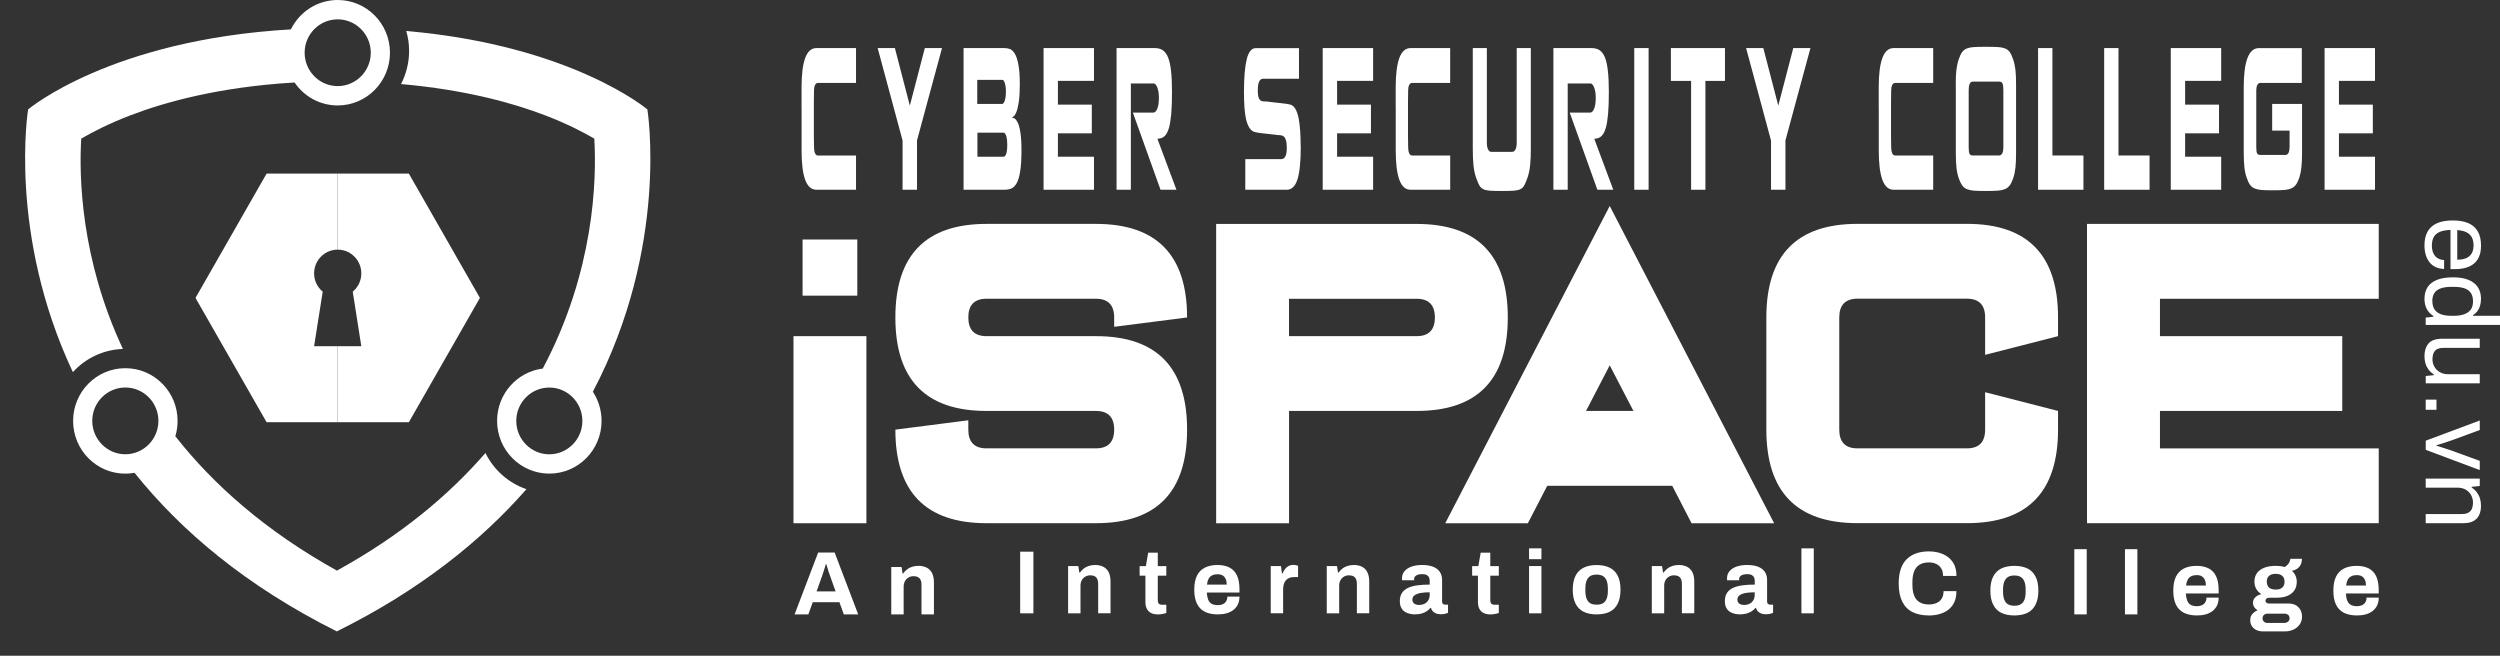 <svg width="61" height="16" viewBox="0 0 61 16" fill="none" xmlns="http://www.w3.org/2000/svg">
<rect x="0" y="0" width="61" height="16" fill="#333333" stroke="none"/>
<g clip-path="url(#clip0_1117_178)">
<path d="M8.24 8.448H7.664L7.874 7.117C7.747 7.011 7.664 6.852 7.664 6.672C7.664 6.35 7.922 6.091 8.24 6.091V4.236H6.505L4.77 7.269L6.505 10.302H8.24V8.447V8.448Z" fill="white"/>
<path d="M8.24 8.448H8.816L8.607 7.117C8.734 7.011 8.816 6.852 8.816 6.672C8.816 6.35 8.558 6.091 8.241 6.091V4.236H9.976L11.71 7.269L9.976 10.302H8.241V8.447L8.24 8.448Z" fill="white"/>
<path d="M11.845 11.053C10.957 12.076 9.782 13.065 8.221 13.923C6.464 12.948 5.195 11.811 4.278 10.644C4.314 10.526 4.333 10.4 4.333 10.27C4.333 9.56 3.762 8.984 3.058 8.984C2.354 8.984 1.784 9.56 1.784 10.27C1.784 10.981 2.354 11.557 3.058 11.557C3.135 11.557 3.209 11.549 3.282 11.536C4.405 12.938 5.988 14.291 8.218 15.406C10.248 14.4 11.742 13.195 12.845 11.936C12.407 11.786 12.048 11.467 11.845 11.054M2.251 10.269C2.251 9.82 2.613 9.455 3.058 9.455C3.504 9.455 3.865 9.82 3.865 10.269C3.865 10.719 3.503 11.084 3.058 11.084C2.614 11.084 2.251 10.718 2.251 10.269Z" fill="white"/>
<path d="M15.796 2.671C15.796 2.671 15.794 2.672 15.793 2.672C15.794 2.671 15.795 2.669 15.795 2.669C15.795 2.669 13.954 1.108 9.913 0.756C9.957 0.911 9.982 1.073 9.982 1.241C9.982 1.534 9.91 1.809 9.785 2.051C11.369 2.19 12.548 2.524 13.311 2.818C13.843 3.022 14.237 3.228 14.501 3.383C14.56 4.371 14.507 6.618 13.243 8.993C12.615 9.073 12.129 9.613 12.129 10.269C12.129 10.979 12.699 11.556 13.403 11.556C14.108 11.556 14.678 10.98 14.678 10.269C14.678 10.006 14.599 9.762 14.466 9.558C16.34 5.994 15.796 2.669 15.796 2.669M13.403 11.085C12.959 11.085 12.597 10.72 12.597 10.27C12.597 9.821 12.959 9.456 13.403 9.456C13.848 9.456 14.21 9.821 14.21 10.27C14.21 10.72 13.848 11.085 13.403 11.085Z" fill="white"/>
<path d="M8.24 0C7.739 0 7.306 0.293 7.098 0.717C2.688 0.971 0.687 2.669 0.687 2.669C0.687 2.669 0.689 2.671 0.69 2.671L0.686 2.67C0.686 2.67 0.19 5.703 1.778 9.08C2.083 8.745 2.515 8.531 2.999 8.514C1.969 6.32 1.927 4.304 1.982 3.383C2.245 3.228 2.641 3.022 3.171 2.818C4.013 2.494 5.352 2.119 7.188 2.013C7.417 2.351 7.803 2.573 8.24 2.573C8.944 2.573 9.515 1.997 9.515 1.286C9.515 0.575 8.944 0 8.24 0ZM7.005 0.974C7.003 0.982 7.001 0.99 6.998 0.998C7.001 0.99 7.003 0.982 7.005 0.974ZM6.978 1.111C6.977 1.121 6.975 1.132 6.973 1.142C6.975 1.132 6.977 1.122 6.978 1.111ZM6.979 1.464C6.981 1.477 6.983 1.49 6.985 1.504C6.982 1.49 6.98 1.477 6.979 1.464ZM7.024 1.673C7.024 1.673 7.024 1.673 7.024 1.675C7.024 1.675 7.024 1.675 7.024 1.673ZM8.24 2.101C7.795 2.101 7.433 1.736 7.433 1.286C7.433 0.837 7.795 0.472 8.24 0.472C8.684 0.472 9.047 0.837 9.047 1.286C9.047 1.736 8.684 2.101 8.24 2.101Z" fill="white"/>
<path d="M19.388 14.991L19.963 13.481H20.365L20.94 14.991H20.589L20.482 14.694H19.831L19.724 14.991H19.388ZM19.924 14.43H20.389L20.256 14.058C20.25 14.042 20.243 14.023 20.235 13.999C20.227 13.977 20.219 13.952 20.21 13.924C20.201 13.895 20.193 13.868 20.185 13.841C20.177 13.815 20.169 13.789 20.162 13.767H20.149C20.142 13.796 20.132 13.828 20.121 13.865C20.109 13.902 20.098 13.938 20.086 13.973C20.074 14.007 20.065 14.035 20.058 14.057L19.925 14.429L19.924 14.43Z" fill="white"/>
<path d="M21.747 14.991V13.834H21.998L22.022 13.992H22.038C22.064 13.954 22.096 13.921 22.133 13.893C22.17 13.864 22.212 13.843 22.258 13.829C22.305 13.814 22.356 13.807 22.41 13.807C22.486 13.807 22.552 13.821 22.609 13.849C22.665 13.877 22.709 13.921 22.741 13.981C22.772 14.042 22.788 14.12 22.788 14.217V14.991H22.484V14.265C22.484 14.228 22.48 14.196 22.471 14.171C22.462 14.145 22.449 14.124 22.433 14.107C22.416 14.09 22.395 14.078 22.37 14.07C22.346 14.063 22.318 14.059 22.287 14.059C22.242 14.059 22.202 14.07 22.166 14.092C22.129 14.114 22.1 14.144 22.08 14.182C22.06 14.22 22.049 14.265 22.049 14.315V14.991H21.747L21.747 14.991Z" fill="white"/>
<path d="M47.065 15.017C46.91 15.017 46.777 14.99 46.666 14.935C46.556 14.88 46.472 14.794 46.414 14.678C46.357 14.562 46.328 14.415 46.328 14.236C46.328 13.972 46.392 13.776 46.521 13.647C46.649 13.519 46.831 13.454 47.065 13.454C47.193 13.454 47.307 13.476 47.41 13.521C47.511 13.565 47.591 13.631 47.65 13.719C47.709 13.807 47.738 13.918 47.738 14.052H47.411C47.411 13.981 47.397 13.921 47.368 13.873C47.34 13.824 47.3 13.787 47.248 13.762C47.196 13.736 47.137 13.723 47.068 13.723C46.975 13.723 46.898 13.741 46.838 13.778C46.777 13.815 46.733 13.869 46.705 13.94C46.677 14.011 46.663 14.098 46.663 14.201V14.269C46.663 14.374 46.677 14.463 46.706 14.534C46.735 14.605 46.779 14.659 46.838 14.694C46.897 14.73 46.973 14.749 47.066 14.749C47.139 14.749 47.202 14.736 47.256 14.711C47.309 14.687 47.351 14.65 47.38 14.602C47.409 14.553 47.423 14.494 47.423 14.424H47.737C47.737 14.557 47.709 14.668 47.651 14.756C47.594 14.844 47.514 14.91 47.412 14.953C47.31 14.996 47.194 15.018 47.063 15.018L47.065 15.017Z" fill="white"/>
<path d="M49.149 15.017C49.024 15.017 48.919 14.995 48.831 14.953C48.744 14.91 48.678 14.843 48.633 14.752C48.587 14.662 48.565 14.548 48.565 14.412C48.565 14.275 48.587 14.159 48.633 14.07C48.678 13.981 48.744 13.915 48.831 13.871C48.919 13.829 49.024 13.807 49.149 13.807C49.274 13.807 49.385 13.829 49.471 13.871C49.558 13.915 49.623 13.981 49.668 14.07C49.714 14.159 49.736 14.272 49.736 14.412C49.736 14.551 49.713 14.661 49.668 14.752C49.623 14.842 49.558 14.909 49.471 14.953C49.384 14.995 49.277 15.017 49.149 15.017ZM49.149 14.78C49.216 14.78 49.27 14.767 49.31 14.742C49.35 14.718 49.379 14.679 49.398 14.628C49.417 14.576 49.426 14.513 49.426 14.438V14.386C49.426 14.31 49.417 14.248 49.398 14.196C49.379 14.145 49.349 14.106 49.31 14.081C49.27 14.055 49.216 14.042 49.149 14.042C49.082 14.042 49.031 14.055 48.991 14.081C48.951 14.107 48.922 14.145 48.903 14.196C48.884 14.248 48.874 14.31 48.874 14.386V14.438C48.874 14.513 48.884 14.576 48.903 14.628C48.922 14.679 48.951 14.717 48.991 14.742C49.031 14.767 49.084 14.78 49.149 14.78Z" fill="white"/>
<path d="M50.613 14.991V13.4H50.916V14.991H50.613Z" fill="white"/>
<path d="M51.849 14.991V13.4H52.152V14.991H51.849Z" fill="white"/>
<path d="M53.606 15.017C53.48 15.017 53.374 14.995 53.288 14.953C53.202 14.91 53.137 14.843 53.093 14.754C53.05 14.664 53.028 14.55 53.028 14.412C53.028 14.274 53.05 14.159 53.093 14.071C53.137 13.982 53.201 13.916 53.286 13.872C53.371 13.829 53.476 13.807 53.599 13.807C53.716 13.807 53.813 13.829 53.893 13.87C53.974 13.912 54.034 13.976 54.074 14.063C54.115 14.151 54.135 14.263 54.135 14.401V14.481H53.335C53.338 14.548 53.349 14.605 53.367 14.652C53.385 14.699 53.413 14.734 53.451 14.757C53.49 14.78 53.541 14.791 53.605 14.791C53.64 14.791 53.672 14.787 53.7 14.777C53.729 14.768 53.753 14.756 53.774 14.738C53.794 14.72 53.81 14.699 53.821 14.672C53.832 14.645 53.839 14.616 53.839 14.582H54.135C54.135 14.655 54.122 14.719 54.096 14.773C54.069 14.827 54.034 14.872 53.987 14.908C53.941 14.944 53.885 14.972 53.821 14.99C53.755 15.008 53.684 15.017 53.606 15.017ZM53.34 14.287H53.824C53.824 14.242 53.818 14.204 53.807 14.172C53.797 14.139 53.781 14.114 53.762 14.092C53.744 14.072 53.721 14.057 53.694 14.047C53.667 14.037 53.637 14.033 53.604 14.033C53.548 14.033 53.502 14.042 53.465 14.061C53.428 14.079 53.4 14.107 53.38 14.144C53.36 14.182 53.347 14.229 53.34 14.287Z" fill="white"/>
<path d="M55.2 15.405C55.149 15.405 55.101 15.394 55.056 15.373C55.011 15.352 54.975 15.321 54.947 15.28C54.92 15.239 54.906 15.19 54.906 15.132C54.906 15.067 54.924 15.016 54.961 14.977C54.998 14.938 55.04 14.909 55.086 14.89C55.053 14.871 55.025 14.846 55.004 14.815C54.983 14.784 54.973 14.749 54.973 14.708C54.973 14.651 54.994 14.604 55.035 14.568C55.076 14.532 55.124 14.509 55.178 14.498C55.124 14.464 55.082 14.421 55.053 14.37C55.023 14.317 55.008 14.259 55.008 14.194C55.008 14.111 55.029 14.04 55.07 13.983C55.112 13.926 55.172 13.883 55.249 13.852C55.327 13.822 55.419 13.807 55.525 13.807C55.567 13.807 55.606 13.81 55.644 13.814C55.681 13.818 55.715 13.826 55.745 13.836C55.799 13.803 55.835 13.767 55.855 13.729C55.874 13.69 55.885 13.658 55.886 13.635H56.167C56.167 13.689 56.157 13.736 56.138 13.776C56.118 13.815 56.09 13.848 56.054 13.874C56.018 13.9 55.974 13.918 55.923 13.93C55.961 13.962 55.99 14.001 56.011 14.047C56.031 14.092 56.041 14.142 56.041 14.194C56.041 14.277 56.022 14.346 55.983 14.405C55.944 14.462 55.888 14.507 55.816 14.538C55.743 14.569 55.657 14.584 55.557 14.584H55.383C55.348 14.584 55.322 14.59 55.304 14.603C55.287 14.616 55.278 14.633 55.278 14.657C55.278 14.676 55.285 14.693 55.301 14.706C55.316 14.72 55.341 14.727 55.376 14.727H55.853C55.949 14.727 56.026 14.757 56.083 14.817C56.141 14.877 56.17 14.953 56.17 15.045C56.17 15.115 56.152 15.178 56.115 15.232C56.079 15.286 56.029 15.329 55.965 15.36C55.901 15.391 55.828 15.406 55.746 15.406H55.2V15.405ZM55.327 15.2H55.73C55.757 15.2 55.78 15.195 55.8 15.186C55.82 15.176 55.837 15.164 55.848 15.147C55.86 15.13 55.865 15.11 55.865 15.088C55.865 15.05 55.853 15.021 55.83 15.002C55.807 14.984 55.778 14.974 55.743 14.974H55.327C55.292 14.974 55.263 14.984 55.24 15.005C55.218 15.025 55.206 15.053 55.206 15.086C55.206 15.12 55.218 15.147 55.24 15.168C55.263 15.19 55.291 15.2 55.327 15.2ZM55.525 14.386C55.597 14.386 55.651 14.369 55.688 14.336C55.725 14.303 55.743 14.255 55.743 14.194C55.743 14.132 55.725 14.085 55.688 14.052C55.651 14.018 55.596 14.002 55.525 14.002C55.455 14.002 55.402 14.019 55.364 14.052C55.327 14.085 55.309 14.132 55.309 14.194C55.309 14.233 55.318 14.268 55.333 14.297C55.349 14.327 55.373 14.348 55.405 14.363C55.437 14.378 55.477 14.385 55.525 14.385V14.386Z" fill="white"/>
<path d="M57.511 15.017C57.385 15.017 57.279 14.995 57.193 14.953C57.108 14.91 57.043 14.843 56.999 14.754C56.955 14.664 56.934 14.55 56.934 14.412C56.934 14.274 56.955 14.159 56.999 14.071C57.042 13.982 57.106 13.916 57.192 13.872C57.277 13.829 57.381 13.807 57.504 13.807C57.621 13.807 57.719 13.829 57.799 13.87C57.879 13.912 57.939 13.976 57.98 14.063C58.02 14.151 58.041 14.263 58.041 14.401V14.481H57.241C57.243 14.548 57.254 14.605 57.272 14.652C57.29 14.699 57.318 14.734 57.357 14.757C57.395 14.78 57.447 14.791 57.511 14.791C57.545 14.791 57.577 14.787 57.606 14.777C57.634 14.768 57.659 14.756 57.679 14.738C57.699 14.72 57.715 14.699 57.727 14.672C57.739 14.645 57.744 14.616 57.744 14.582H58.041C58.041 14.655 58.027 14.719 58.002 14.773C57.975 14.827 57.939 14.872 57.892 14.908C57.846 14.944 57.79 14.972 57.726 14.99C57.661 15.008 57.59 15.017 57.511 15.017ZM57.245 14.287H57.729C57.729 14.242 57.724 14.204 57.713 14.172C57.702 14.139 57.687 14.114 57.668 14.092C57.649 14.072 57.626 14.057 57.599 14.047C57.573 14.037 57.542 14.033 57.509 14.033C57.454 14.033 57.408 14.042 57.371 14.061C57.334 14.079 57.305 14.107 57.285 14.144C57.266 14.182 57.252 14.229 57.245 14.287Z" fill="white"/>
<path d="M24.892 14.965V13.461H25.215V14.965H24.892Z" fill="white"/>
<path d="M26.062 14.964V13.812H26.311L26.335 13.97H26.351C26.377 13.932 26.408 13.899 26.445 13.871C26.482 13.844 26.523 13.822 26.57 13.808C26.616 13.793 26.667 13.786 26.721 13.786C26.797 13.786 26.863 13.8 26.918 13.828C26.975 13.855 27.018 13.9 27.05 13.959C27.081 14.019 27.097 14.097 27.097 14.194V14.964H26.795V14.242C26.795 14.205 26.791 14.174 26.782 14.149C26.774 14.123 26.76 14.101 26.744 14.085C26.727 14.068 26.707 14.056 26.683 14.049C26.658 14.042 26.63 14.038 26.6 14.038C26.555 14.038 26.515 14.049 26.479 14.071C26.442 14.093 26.414 14.123 26.394 14.161C26.374 14.199 26.364 14.243 26.364 14.293V14.965H26.062L26.062 14.964Z" fill="white"/>
<path d="M28.252 14.991C28.18 14.991 28.121 14.978 28.076 14.952C28.032 14.926 27.999 14.89 27.979 14.846C27.958 14.801 27.948 14.752 27.948 14.698V14.047H27.807V13.813H27.959L28.016 13.485H28.25V13.813H28.458V14.047H28.25V14.648C28.25 14.683 28.258 14.71 28.274 14.728C28.29 14.746 28.316 14.756 28.352 14.756H28.458V14.957C28.441 14.963 28.421 14.969 28.397 14.974C28.374 14.979 28.35 14.983 28.324 14.987C28.298 14.991 28.274 14.993 28.253 14.993L28.252 14.991Z" fill="white"/>
<path d="M29.715 14.991C29.589 14.991 29.483 14.97 29.398 14.927C29.313 14.884 29.248 14.818 29.205 14.728C29.162 14.639 29.14 14.526 29.14 14.389C29.14 14.251 29.162 14.136 29.205 14.048C29.248 13.959 29.313 13.894 29.397 13.851C29.482 13.808 29.585 13.786 29.709 13.786C29.824 13.786 29.922 13.807 30.002 13.849C30.081 13.89 30.141 13.955 30.182 14.042C30.223 14.129 30.243 14.241 30.243 14.378V14.457H29.446C29.449 14.524 29.46 14.581 29.478 14.628C29.496 14.675 29.524 14.709 29.562 14.732C29.601 14.754 29.652 14.765 29.716 14.765C29.75 14.765 29.782 14.761 29.81 14.752C29.838 14.744 29.862 14.73 29.883 14.713C29.903 14.695 29.919 14.673 29.93 14.647C29.942 14.621 29.948 14.591 29.948 14.557H30.243C30.243 14.63 30.23 14.694 30.204 14.748C30.178 14.802 30.141 14.847 30.095 14.883C30.049 14.919 29.994 14.946 29.929 14.964C29.864 14.982 29.793 14.991 29.715 14.991ZM29.45 14.264H29.932C29.932 14.22 29.926 14.182 29.916 14.15C29.904 14.118 29.89 14.092 29.871 14.071C29.852 14.051 29.83 14.036 29.802 14.026C29.776 14.017 29.746 14.012 29.712 14.012C29.657 14.012 29.611 14.021 29.574 14.04C29.537 14.058 29.509 14.085 29.49 14.123C29.47 14.16 29.457 14.207 29.45 14.264Z" fill="white"/>
<path d="M31.006 14.965V13.812H31.256L31.28 13.992H31.295C31.31 13.954 31.329 13.919 31.352 13.888C31.375 13.856 31.404 13.831 31.439 13.812C31.474 13.793 31.514 13.784 31.56 13.784C31.585 13.784 31.607 13.786 31.627 13.791C31.648 13.796 31.663 13.801 31.673 13.805V14.081H31.58C31.535 14.081 31.495 14.087 31.462 14.099C31.427 14.112 31.399 14.131 31.376 14.158C31.353 14.184 31.336 14.216 31.325 14.254C31.314 14.292 31.308 14.336 31.308 14.388V14.964H31.007L31.006 14.965Z" fill="white"/>
<path d="M32.373 14.964V13.812H32.623L32.647 13.97H32.662C32.688 13.932 32.72 13.899 32.757 13.871C32.794 13.844 32.835 13.822 32.882 13.808C32.928 13.793 32.979 13.786 33.034 13.786C33.109 13.786 33.175 13.8 33.231 13.828C33.288 13.855 33.331 13.9 33.362 13.959C33.393 14.019 33.409 14.097 33.409 14.194V14.964H33.108V14.242C33.108 14.205 33.104 14.174 33.094 14.149C33.086 14.123 33.073 14.101 33.057 14.085C33.04 14.068 33.02 14.056 32.995 14.049C32.97 14.042 32.943 14.038 32.912 14.038C32.867 14.038 32.827 14.049 32.79 14.071C32.754 14.093 32.726 14.123 32.706 14.161C32.685 14.199 32.676 14.243 32.676 14.293V14.965H32.374L32.373 14.964Z" fill="white"/>
<path d="M34.525 14.991C34.487 14.991 34.447 14.987 34.404 14.978C34.362 14.97 34.322 14.953 34.284 14.931C34.246 14.908 34.215 14.875 34.192 14.832C34.168 14.789 34.156 14.734 34.156 14.667C34.156 14.587 34.173 14.52 34.208 14.468C34.243 14.415 34.292 14.374 34.357 14.344C34.421 14.314 34.498 14.293 34.588 14.282C34.678 14.27 34.777 14.264 34.885 14.264V14.178C34.885 14.144 34.88 14.116 34.869 14.09C34.858 14.066 34.84 14.046 34.813 14.031C34.786 14.016 34.748 14.009 34.701 14.009C34.653 14.009 34.614 14.015 34.585 14.027C34.555 14.039 34.534 14.054 34.522 14.072C34.509 14.09 34.504 14.11 34.504 14.132V14.159H34.211C34.209 14.151 34.209 14.144 34.209 14.137V14.112C34.209 14.044 34.229 13.987 34.269 13.938C34.31 13.889 34.367 13.851 34.441 13.825C34.515 13.799 34.601 13.786 34.699 13.786C34.804 13.786 34.893 13.8 34.964 13.827C35.036 13.855 35.091 13.896 35.129 13.95C35.168 14.004 35.187 14.071 35.187 14.153V14.677C35.187 14.703 35.194 14.723 35.21 14.735C35.225 14.748 35.242 14.754 35.261 14.754H35.332V14.953C35.318 14.96 35.295 14.967 35.265 14.976C35.235 14.983 35.198 14.988 35.155 14.988C35.111 14.988 35.076 14.981 35.043 14.97C35.01 14.957 34.983 14.939 34.962 14.917C34.94 14.894 34.925 14.867 34.916 14.834H34.901C34.876 14.865 34.846 14.892 34.81 14.915C34.775 14.938 34.734 14.957 34.687 14.97C34.64 14.983 34.586 14.99 34.525 14.99L34.525 14.991ZM34.627 14.761C34.667 14.761 34.703 14.754 34.735 14.742C34.767 14.73 34.794 14.713 34.815 14.692C34.837 14.671 34.854 14.645 34.867 14.614C34.879 14.583 34.885 14.55 34.885 14.515V14.452C34.803 14.452 34.731 14.457 34.668 14.468C34.604 14.479 34.554 14.498 34.517 14.524C34.48 14.55 34.462 14.586 34.462 14.633C34.462 14.659 34.468 14.682 34.481 14.701C34.495 14.72 34.513 14.735 34.538 14.745C34.562 14.756 34.592 14.761 34.627 14.761Z" fill="white"/>
<path d="M36.365 14.991C36.293 14.991 36.234 14.978 36.19 14.952C36.145 14.926 36.112 14.89 36.092 14.846C36.071 14.801 36.062 14.752 36.062 14.698V14.047H35.92V13.813H36.072L36.129 13.485H36.363V13.813H36.571V14.047H36.363V14.648C36.363 14.683 36.371 14.71 36.387 14.728C36.403 14.746 36.429 14.756 36.465 14.756H36.571V14.957C36.554 14.963 36.534 14.969 36.511 14.974C36.487 14.979 36.463 14.983 36.436 14.987C36.41 14.991 36.387 14.993 36.365 14.993V14.991Z" fill="white"/>
<path d="M37.309 13.644V13.38H37.611V13.644H37.309ZM37.309 14.965V13.812H37.611V14.965H37.309Z" fill="white"/>
<path d="M38.956 14.991C38.832 14.991 38.727 14.97 38.64 14.927C38.553 14.884 38.487 14.817 38.443 14.727C38.398 14.637 38.375 14.525 38.375 14.389C38.375 14.253 38.398 14.137 38.443 14.049C38.487 13.96 38.553 13.895 38.64 13.852C38.727 13.809 38.832 13.787 38.956 13.787C39.081 13.787 39.191 13.809 39.277 13.852C39.363 13.895 39.428 13.961 39.473 14.049C39.518 14.137 39.54 14.251 39.54 14.389C39.54 14.528 39.518 14.638 39.473 14.727C39.428 14.818 39.363 14.884 39.277 14.927C39.191 14.97 39.084 14.991 38.956 14.991ZM38.956 14.754C39.023 14.754 39.076 14.742 39.116 14.717C39.156 14.692 39.185 14.654 39.204 14.603C39.223 14.552 39.232 14.489 39.232 14.415V14.362C39.232 14.287 39.223 14.225 39.204 14.173C39.185 14.122 39.156 14.084 39.116 14.058C39.076 14.033 39.023 14.02 38.956 14.02C38.89 14.02 38.839 14.033 38.799 14.058C38.759 14.083 38.73 14.122 38.711 14.173C38.692 14.225 38.683 14.287 38.683 14.362V14.415C38.683 14.489 38.692 14.552 38.711 14.603C38.73 14.654 38.759 14.692 38.799 14.717C38.839 14.742 38.892 14.754 38.956 14.754Z" fill="white"/>
<path d="M40.304 14.964V13.812H40.554L40.578 13.97H40.593C40.619 13.932 40.65 13.899 40.687 13.871C40.724 13.844 40.766 13.822 40.812 13.808C40.859 13.793 40.91 13.786 40.964 13.786C41.04 13.786 41.105 13.8 41.161 13.828C41.218 13.855 41.261 13.9 41.293 13.959C41.324 14.019 41.34 14.097 41.34 14.194V14.964H41.038V14.242C41.038 14.205 41.034 14.174 41.025 14.149C41.017 14.123 41.003 14.101 40.987 14.085C40.971 14.069 40.95 14.056 40.925 14.049C40.901 14.042 40.873 14.038 40.843 14.038C40.798 14.038 40.757 14.049 40.721 14.071C40.684 14.093 40.657 14.123 40.636 14.161C40.616 14.199 40.606 14.243 40.606 14.293V14.965H40.305L40.304 14.964Z" fill="white"/>
<path d="M42.455 14.991C42.417 14.991 42.377 14.987 42.335 14.978C42.292 14.97 42.252 14.953 42.215 14.931C42.177 14.908 42.146 14.875 42.122 14.832C42.098 14.789 42.087 14.734 42.087 14.667C42.087 14.587 42.104 14.52 42.138 14.468C42.173 14.415 42.223 14.374 42.287 14.344C42.352 14.314 42.428 14.293 42.519 14.282C42.608 14.27 42.708 14.264 42.816 14.264V14.178C42.816 14.144 42.81 14.116 42.8 14.09C42.789 14.066 42.77 14.046 42.743 14.031C42.717 14.016 42.679 14.009 42.631 14.009C42.584 14.009 42.545 14.015 42.515 14.027C42.486 14.039 42.464 14.054 42.452 14.072C42.44 14.09 42.434 14.11 42.434 14.132V14.159H42.141C42.14 14.151 42.139 14.144 42.139 14.137V14.112C42.139 14.044 42.159 13.987 42.2 13.938C42.24 13.889 42.298 13.851 42.371 13.825C42.445 13.799 42.531 13.786 42.629 13.786C42.735 13.786 42.824 13.8 42.895 13.827C42.966 13.855 43.022 13.896 43.06 13.95C43.098 14.004 43.117 14.071 43.117 14.153V14.677C43.117 14.703 43.125 14.723 43.14 14.735C43.156 14.748 43.172 14.754 43.191 14.754H43.263V14.953C43.248 14.96 43.226 14.967 43.196 14.976C43.166 14.983 43.129 14.988 43.085 14.988C43.042 14.988 43.006 14.981 42.973 14.97C42.94 14.957 42.914 14.939 42.892 14.917C42.87 14.894 42.855 14.867 42.847 14.834H42.831C42.807 14.865 42.777 14.892 42.741 14.915C42.705 14.938 42.664 14.957 42.617 14.97C42.57 14.983 42.517 14.99 42.456 14.99L42.455 14.991ZM42.557 14.761C42.598 14.761 42.634 14.754 42.666 14.742C42.698 14.73 42.724 14.713 42.746 14.692C42.768 14.671 42.784 14.645 42.797 14.614C42.81 14.583 42.815 14.55 42.815 14.515V14.452C42.734 14.452 42.662 14.457 42.598 14.468C42.535 14.479 42.484 14.498 42.447 14.524C42.41 14.55 42.392 14.586 42.392 14.633C42.392 14.659 42.398 14.682 42.412 14.701C42.425 14.72 42.443 14.735 42.468 14.745C42.493 14.756 42.523 14.761 42.557 14.761Z" fill="white"/>
<path d="M43.955 14.965V13.38H44.256V14.965H43.955Z" fill="white"/>
<path d="M21.14 8.202H19.361V12.767H21.14V8.202Z" fill="white"/>
<path d="M28.965 7.746L27.186 7.974V7.746C27.186 7.442 27.037 7.289 26.74 7.289H24.072C23.775 7.289 23.627 7.442 23.627 7.746C23.627 8.05 23.775 8.202 24.072 8.202H26.74C28.223 8.202 28.965 8.963 28.965 10.483C28.965 12.004 28.223 12.766 26.74 12.766H24.072C22.589 12.766 21.847 12.005 21.847 10.483L23.627 10.255V10.483C23.627 10.788 23.775 10.94 24.072 10.94H26.74C27.037 10.94 27.186 10.787 27.186 10.483C27.186 10.179 27.037 10.027 26.74 10.027H24.072C22.589 10.027 21.847 9.266 21.847 7.746C21.847 6.225 22.589 5.463 24.072 5.463H26.74C28.223 5.463 28.965 6.224 28.965 7.746Z" fill="white"/>
<path d="M29.673 5.464H34.566C36.049 5.464 36.79 6.225 36.79 7.746C36.79 9.268 36.049 10.027 34.566 10.027H31.453V12.767H29.674V5.464H29.673ZM31.452 7.289V8.202H34.566C34.862 8.202 35.011 8.05 35.011 7.746C35.011 7.443 34.862 7.29 34.566 7.29H31.452V7.289Z" fill="white"/>
<path d="M40.803 11.854H37.752L37.28 12.767H35.264L39.277 5.026L43.289 12.767H41.274L40.803 11.854ZM39.856 10.027L39.277 8.914L38.699 10.027H39.855H39.856Z" fill="white"/>
<path d="M50.216 7.746V8.202L48.437 8.658V7.745C48.437 7.441 48.289 7.288 47.992 7.288H45.324C45.027 7.288 44.878 7.441 44.878 7.745V10.483C44.878 10.788 45.026 10.94 45.324 10.94H47.992C48.289 10.94 48.437 10.787 48.437 10.483V9.57L50.216 10.027V10.483C50.216 12.004 49.474 12.765 47.992 12.765H45.324C43.841 12.765 43.099 12.004 43.099 10.483V7.744C43.099 6.223 43.841 5.462 45.324 5.462H47.992C49.474 5.462 50.216 6.223 50.216 7.744" fill="white"/>
<path d="M52.703 10.941H58.041V12.766H50.923V5.463H58.041V7.29H52.703V8.202H57.151V10.027H52.703V10.941Z" fill="white"/>
<path d="M20.918 5.844H19.583V7.214H20.918V5.844Z" fill="white"/>
<path d="M59.157 5.987C59.157 5.856 59.181 5.745 59.231 5.655C59.28 5.564 59.356 5.496 59.458 5.449C59.56 5.403 59.69 5.379 59.847 5.379C60.006 5.379 60.136 5.403 60.237 5.449C60.339 5.496 60.413 5.564 60.463 5.655C60.513 5.747 60.537 5.86 60.537 5.997C60.537 6.122 60.513 6.226 60.466 6.311C60.418 6.395 60.347 6.459 60.252 6.502C60.158 6.545 60.04 6.567 59.897 6.567H59.792V5.61C59.686 5.614 59.6 5.629 59.532 5.657C59.464 5.685 59.415 5.727 59.384 5.783C59.353 5.838 59.338 5.908 59.338 5.993C59.338 6.051 59.345 6.1 59.359 6.143C59.373 6.186 59.394 6.223 59.42 6.252C59.447 6.282 59.479 6.304 59.515 6.319C59.553 6.335 59.592 6.343 59.636 6.345V6.563C59.566 6.56 59.501 6.547 59.441 6.522C59.382 6.496 59.331 6.459 59.29 6.411C59.248 6.361 59.215 6.302 59.192 6.231C59.169 6.16 59.157 6.079 59.157 5.988V5.987ZM59.957 5.615V6.337C60.03 6.337 60.092 6.328 60.142 6.311C60.192 6.295 60.233 6.271 60.265 6.239C60.297 6.208 60.32 6.171 60.334 6.13C60.348 6.088 60.355 6.042 60.355 5.989C60.355 5.912 60.341 5.846 60.313 5.792C60.284 5.738 60.241 5.696 60.183 5.668C60.124 5.639 60.049 5.621 59.957 5.614V5.615Z" fill="white"/>
<path d="M59.157 7.296C59.157 7.186 59.181 7.092 59.229 7.013C59.278 6.935 59.353 6.874 59.457 6.831C59.559 6.788 59.693 6.767 59.857 6.767C60.012 6.767 60.14 6.788 60.241 6.833C60.341 6.876 60.415 6.937 60.464 7.015C60.512 7.092 60.536 7.183 60.536 7.286C60.536 7.345 60.529 7.4 60.516 7.45C60.503 7.501 60.482 7.546 60.453 7.586C60.425 7.625 60.387 7.661 60.341 7.691V7.706H61V7.929H59.187V7.749L59.375 7.729V7.711C59.301 7.665 59.247 7.606 59.211 7.534C59.175 7.462 59.157 7.382 59.157 7.296V7.296ZM59.35 7.349C59.35 7.433 59.368 7.502 59.405 7.554C59.442 7.606 59.495 7.645 59.565 7.67C59.635 7.694 59.722 7.706 59.826 7.706H59.866C59.956 7.706 60.032 7.697 60.094 7.678C60.155 7.66 60.205 7.635 60.242 7.602C60.279 7.57 60.305 7.533 60.32 7.491C60.335 7.449 60.342 7.404 60.342 7.357C60.342 7.274 60.326 7.206 60.293 7.154C60.26 7.102 60.209 7.063 60.14 7.037C60.071 7.012 59.98 6.999 59.87 6.999H59.818C59.703 6.999 59.612 7.013 59.543 7.04C59.474 7.067 59.424 7.106 59.394 7.158C59.364 7.209 59.348 7.273 59.348 7.349H59.35Z" fill="white"/>
<path d="M59.157 8.69C59.157 8.562 59.19 8.459 59.255 8.382C59.32 8.304 59.434 8.265 59.596 8.265H60.506V8.488H59.626C59.571 8.488 59.526 8.494 59.49 8.508C59.455 8.522 59.427 8.541 59.408 8.567C59.388 8.592 59.373 8.622 59.365 8.657C59.357 8.691 59.352 8.729 59.352 8.769C59.352 8.833 59.368 8.892 59.398 8.946C59.428 9.001 59.472 9.045 59.529 9.079C59.587 9.114 59.655 9.131 59.731 9.131H60.506V9.354H59.188V9.174L59.385 9.154V9.136C59.332 9.101 59.288 9.061 59.255 9.016C59.222 8.971 59.197 8.922 59.181 8.867C59.165 8.812 59.157 8.754 59.157 8.691L59.157 8.69Z" fill="white"/>
<path d="M59.187 9.751H59.45V9.999H59.187V9.751Z" fill="white"/>
<path d="M59.187 10.753L60.506 10.26V10.492L59.846 10.735C59.815 10.747 59.775 10.76 59.727 10.776C59.68 10.791 59.632 10.807 59.582 10.823C59.532 10.839 59.489 10.852 59.45 10.862V10.875C59.487 10.887 59.53 10.9 59.58 10.916C59.629 10.931 59.678 10.947 59.725 10.963C59.773 10.979 59.813 10.993 59.847 11.005L60.506 11.245V11.47L59.188 10.976V10.753H59.187Z" fill="white"/>
<path d="M59.187 11.678H60.506V11.858L60.308 11.878V11.896C60.361 11.931 60.405 11.971 60.438 12.016C60.471 12.061 60.496 12.11 60.512 12.165C60.528 12.22 60.536 12.278 60.536 12.341C60.536 12.425 60.522 12.499 60.493 12.562C60.464 12.626 60.419 12.676 60.355 12.712C60.292 12.748 60.206 12.766 60.097 12.766H59.187V12.543H60.067C60.122 12.543 60.167 12.536 60.203 12.521C60.238 12.507 60.266 12.487 60.285 12.463C60.306 12.438 60.32 12.408 60.328 12.374C60.336 12.339 60.341 12.301 60.341 12.259C60.341 12.196 60.325 12.137 60.295 12.081C60.265 12.026 60.222 11.982 60.164 11.948C60.107 11.915 60.04 11.899 59.962 11.899H59.187V11.676V11.678Z" fill="white"/>
<path d="M19.558 2.629V2.133C19.558 1.816 19.587 1.577 19.647 1.415C19.706 1.253 19.798 1.173 19.922 1.173H20.887V2.023H19.961C19.927 2.023 19.903 2.041 19.886 2.076C19.87 2.11 19.862 2.154 19.862 2.207L19.858 2.493V3.311L19.862 3.584C19.862 3.648 19.87 3.7 19.886 3.738C19.902 3.776 19.927 3.795 19.961 3.795H20.887V4.63H19.922C19.798 4.63 19.707 4.55 19.647 4.389C19.588 4.227 19.559 3.99 19.559 3.677V2.629L19.558 2.629Z" fill="white"/>
<path d="M22.375 3.429V4.63H22.023V3.429L21.415 1.173H21.835L22.2 2.577L22.566 1.173H22.985L22.374 3.429H22.375Z" fill="white"/>
<path d="M23.509 1.173H24.498C24.552 1.173 24.598 1.18 24.64 1.195C24.681 1.21 24.719 1.246 24.757 1.303C24.794 1.361 24.825 1.45 24.848 1.572C24.872 1.694 24.883 1.854 24.883 2.053C24.883 2.229 24.875 2.372 24.859 2.481C24.843 2.591 24.824 2.672 24.802 2.727C24.78 2.781 24.76 2.817 24.74 2.833C24.721 2.85 24.707 2.859 24.696 2.859V2.871C24.716 2.871 24.738 2.879 24.762 2.895C24.786 2.911 24.81 2.944 24.835 2.996C24.86 3.047 24.881 3.127 24.898 3.236C24.915 3.345 24.924 3.485 24.924 3.657C24.924 3.874 24.914 4.049 24.893 4.179C24.872 4.309 24.843 4.407 24.806 4.471C24.769 4.535 24.726 4.578 24.678 4.599C24.63 4.62 24.57 4.63 24.5 4.63H23.511V1.173H23.509ZM23.843 2.536H24.451C24.477 2.536 24.498 2.509 24.517 2.454C24.535 2.4 24.544 2.326 24.544 2.233C24.544 2.15 24.535 2.082 24.518 2.029C24.501 1.974 24.48 1.948 24.456 1.948H23.845V2.536H23.843ZM23.849 3.824H24.484C24.512 3.824 24.535 3.8 24.551 3.753C24.569 3.705 24.577 3.628 24.577 3.522C24.577 3.437 24.569 3.369 24.551 3.316C24.535 3.264 24.512 3.237 24.484 3.237H23.849V3.825V3.824Z" fill="white"/>
<path d="M26.693 3.824V4.63H25.463V1.173H26.693V1.973H25.813V2.553H26.64V3.253H25.813V3.824H26.693V3.824Z" fill="white"/>
<path d="M28.237 2.655C28.264 2.593 28.277 2.504 28.277 2.388C28.277 2.285 28.265 2.2 28.238 2.134C28.212 2.069 28.182 2.036 28.148 2.036H27.593V4.63H27.244V1.173H28.174C28.253 1.173 28.318 1.19 28.371 1.225C28.423 1.26 28.466 1.318 28.5 1.399C28.533 1.48 28.558 1.59 28.573 1.728C28.589 1.865 28.597 2.041 28.597 2.251C28.597 2.461 28.59 2.638 28.578 2.782C28.565 2.925 28.546 3.041 28.52 3.129C28.493 3.218 28.458 3.282 28.414 3.323C28.369 3.364 28.314 3.384 28.247 3.384V3.403L28.705 4.63H28.317L27.642 2.747H28.144C28.179 2.747 28.21 2.716 28.237 2.655Z" fill="white"/>
<path d="M31.739 3.569C31.739 3.942 31.711 4.213 31.657 4.38C31.603 4.546 31.517 4.63 31.398 4.63H30.385V3.883H31.25C31.27 3.883 31.288 3.88 31.304 3.874C31.321 3.869 31.337 3.856 31.351 3.836C31.365 3.817 31.377 3.789 31.386 3.75C31.394 3.712 31.398 3.663 31.398 3.601C31.398 3.531 31.392 3.475 31.38 3.432C31.368 3.388 31.353 3.358 31.334 3.34C31.314 3.321 31.295 3.309 31.274 3.305C31.254 3.299 31.229 3.297 31.199 3.297C31.181 3.295 31.13 3.288 31.046 3.279C30.915 3.265 30.833 3.255 30.799 3.252C30.765 3.248 30.734 3.243 30.704 3.239C30.675 3.234 30.65 3.23 30.629 3.224C30.523 3.205 30.448 3.098 30.402 2.902C30.37 2.757 30.353 2.538 30.353 2.247C30.353 1.889 30.376 1.621 30.421 1.443C30.465 1.264 30.539 1.174 30.643 1.174H31.695V1.921H30.83C30.811 1.921 30.794 1.924 30.779 1.93C30.764 1.936 30.749 1.949 30.736 1.968C30.722 1.987 30.711 2.014 30.703 2.053C30.695 2.091 30.69 2.142 30.69 2.204C30.69 2.314 30.704 2.387 30.73 2.422C30.755 2.457 30.791 2.475 30.837 2.475H30.895C30.912 2.479 30.962 2.485 31.045 2.494C31.16 2.505 31.239 2.514 31.283 2.52C31.327 2.525 31.364 2.531 31.395 2.534C31.425 2.539 31.451 2.543 31.471 2.549C31.575 2.568 31.648 2.686 31.69 2.901C31.721 3.08 31.736 3.302 31.736 3.569H31.739Z" fill="white"/>
<path d="M33.504 3.824V4.63H32.274V1.173H33.504V1.973H32.625V2.553H33.451V3.253H32.625V3.824H33.504V3.824Z" fill="white"/>
<path d="M34.055 2.629V2.133C34.055 1.816 34.085 1.577 34.144 1.415C34.204 1.253 34.295 1.173 34.419 1.173H35.384V2.023H34.458C34.425 2.023 34.4 2.041 34.383 2.076C34.367 2.11 34.359 2.154 34.359 2.207L34.355 2.493V3.311L34.359 3.584C34.359 3.648 34.367 3.7 34.383 3.738C34.399 3.776 34.425 3.795 34.459 3.795H35.385V4.63H34.42C34.296 4.63 34.204 4.55 34.145 4.389C34.085 4.227 34.056 3.99 34.056 3.677V2.629L34.055 2.629Z" fill="white"/>
<path d="M36.279 1.173V3.476C36.279 3.544 36.288 3.601 36.307 3.642C36.325 3.685 36.354 3.706 36.393 3.706H36.89C36.931 3.706 36.962 3.685 36.98 3.642C36.999 3.601 37.008 3.544 37.008 3.476V1.173H37.352V3.627C37.352 3.783 37.348 3.914 37.336 4.023C37.326 4.132 37.305 4.232 37.274 4.327C37.242 4.417 37.215 4.482 37.193 4.521C37.172 4.561 37.143 4.592 37.104 4.612C37.067 4.633 37.015 4.646 36.949 4.652C36.883 4.657 36.781 4.66 36.645 4.66C36.508 4.66 36.407 4.657 36.341 4.652C36.274 4.646 36.222 4.633 36.184 4.612C36.147 4.592 36.116 4.56 36.094 4.52C36.072 4.479 36.045 4.415 36.014 4.328C35.983 4.234 35.962 4.132 35.952 4.023C35.941 3.915 35.936 3.784 35.936 3.627V1.173H36.28H36.279Z" fill="white"/>
<path d="M38.896 2.655C38.923 2.593 38.936 2.504 38.936 2.388C38.936 2.285 38.924 2.2 38.897 2.134C38.871 2.069 38.841 2.036 38.807 2.036H38.252V4.63H37.903V1.173H38.833C38.912 1.173 38.978 1.19 39.03 1.225C39.083 1.26 39.125 1.318 39.159 1.399C39.192 1.48 39.217 1.59 39.232 1.728C39.248 1.865 39.256 2.041 39.256 2.251C39.256 2.461 39.25 2.638 39.237 2.782C39.224 2.925 39.206 3.041 39.179 3.129C39.152 3.218 39.117 3.282 39.073 3.323C39.028 3.364 38.973 3.384 38.906 3.384V3.403L39.364 4.63H38.976L38.301 2.747H38.803C38.838 2.747 38.869 2.716 38.896 2.655Z" fill="white"/>
<path d="M40.226 1.173V4.63H39.876V1.173H40.226Z" fill="white"/>
<path d="M41.612 4.63H41.263V1.974H40.77V1.173H42.089V1.974H41.612V4.63Z" fill="white"/>
<path d="M43.565 3.429V4.63H43.213V3.429L42.605 1.173H43.025L43.39 2.577L43.756 1.173H44.175L43.564 3.429H43.565Z" fill="white"/>
<path d="M45.841 2.629V2.133C45.841 1.816 45.87 1.577 45.93 1.415C45.989 1.253 46.081 1.173 46.205 1.173H47.17V2.023H46.244C46.21 2.023 46.186 2.041 46.169 2.076C46.153 2.11 46.145 2.154 46.145 2.207L46.141 2.493V3.311L46.145 3.584C46.145 3.648 46.153 3.7 46.169 3.738C46.185 3.776 46.21 3.795 46.245 3.795H47.17V4.63H46.205C46.082 4.63 45.99 4.55 45.931 4.389C45.871 4.227 45.842 3.99 45.842 3.677V2.629L45.841 2.629Z" fill="white"/>
<path d="M47.72 2.053C47.72 1.913 47.725 1.796 47.736 1.704C47.747 1.612 47.766 1.526 47.794 1.445C47.819 1.369 47.847 1.312 47.877 1.27C47.907 1.229 47.946 1.2 47.992 1.182C48.038 1.164 48.093 1.153 48.158 1.149C48.224 1.144 48.324 1.142 48.458 1.142C48.593 1.142 48.694 1.144 48.758 1.149C48.823 1.153 48.878 1.164 48.923 1.182C48.969 1.2 49.007 1.229 49.037 1.27C49.066 1.311 49.094 1.369 49.119 1.445C49.147 1.526 49.166 1.611 49.177 1.704C49.187 1.796 49.192 1.913 49.192 2.053V3.736C49.192 3.878 49.187 3.997 49.177 4.094C49.166 4.191 49.147 4.278 49.119 4.357C49.094 4.43 49.066 4.486 49.035 4.526C49.005 4.566 48.965 4.596 48.92 4.615C48.874 4.634 48.816 4.646 48.749 4.652C48.681 4.657 48.584 4.66 48.456 4.66C48.327 4.66 48.23 4.657 48.163 4.652C48.096 4.646 48.04 4.634 47.993 4.615C47.947 4.596 47.909 4.567 47.879 4.526C47.85 4.486 47.822 4.43 47.796 4.357C47.768 4.278 47.749 4.191 47.738 4.094C47.728 3.997 47.722 3.878 47.722 3.736V2.053H47.72ZM48.036 3.601C48.036 3.675 48.043 3.725 48.057 3.753C48.071 3.781 48.098 3.794 48.138 3.794H48.773C48.81 3.794 48.837 3.776 48.856 3.74C48.873 3.703 48.882 3.657 48.882 3.601V2.204C48.882 2.12 48.874 2.064 48.861 2.035C48.846 2.006 48.819 1.991 48.779 1.991H48.139C48.102 1.991 48.075 2.01 48.06 2.048C48.044 2.086 48.036 2.138 48.036 2.204V3.601Z" fill="white"/>
<path d="M50.836 3.794V4.63H49.729V1.173H50.079V3.794H50.836Z" fill="white"/>
<path d="M52.449 3.794V4.63H51.342V1.173H51.691V3.794H52.449Z" fill="white"/>
<path d="M54.197 3.824V4.63H52.967V1.173H54.197V1.973H53.317V2.553H54.144V3.253H53.317V3.824H54.197V3.824Z" fill="white"/>
<path d="M56.165 2.023H55.156C55.12 2.023 55.094 2.041 55.077 2.076C55.061 2.11 55.053 2.153 55.053 2.204V3.584C55.053 3.666 55.06 3.719 55.074 3.743C55.088 3.769 55.115 3.781 55.156 3.781H55.761C55.798 3.781 55.825 3.763 55.841 3.727C55.858 3.69 55.866 3.643 55.866 3.584V3.186H55.441V2.536H56.17V3.72C56.17 3.863 56.165 3.982 56.155 4.078C56.145 4.175 56.127 4.261 56.102 4.34C56.076 4.413 56.049 4.469 56.019 4.509C55.989 4.548 55.951 4.577 55.907 4.597C55.862 4.616 55.806 4.629 55.741 4.635C55.676 4.641 55.581 4.643 55.458 4.643C55.334 4.643 55.239 4.641 55.174 4.635C55.109 4.629 55.056 4.616 55.01 4.597C54.965 4.578 54.929 4.549 54.9 4.509C54.871 4.469 54.845 4.413 54.821 4.34C54.793 4.264 54.774 4.178 54.763 4.082C54.753 3.987 54.747 3.866 54.747 3.72V2.129C54.747 1.816 54.777 1.578 54.838 1.417C54.899 1.255 54.992 1.174 55.116 1.174H56.164V2.024L56.165 2.023Z" fill="white"/>
<path d="M57.95 3.824V4.63H56.72V1.173H57.95V1.973H57.07V2.553H57.897V3.253H57.07V3.824H57.95V3.824Z" fill="white"/>
</g>
<defs>
<clipPath id="clip0_1117_178">
<rect width="60.387" height="15.405" fill="white" transform="translate(0.613)"/>
</clipPath>
</defs>
</svg>

